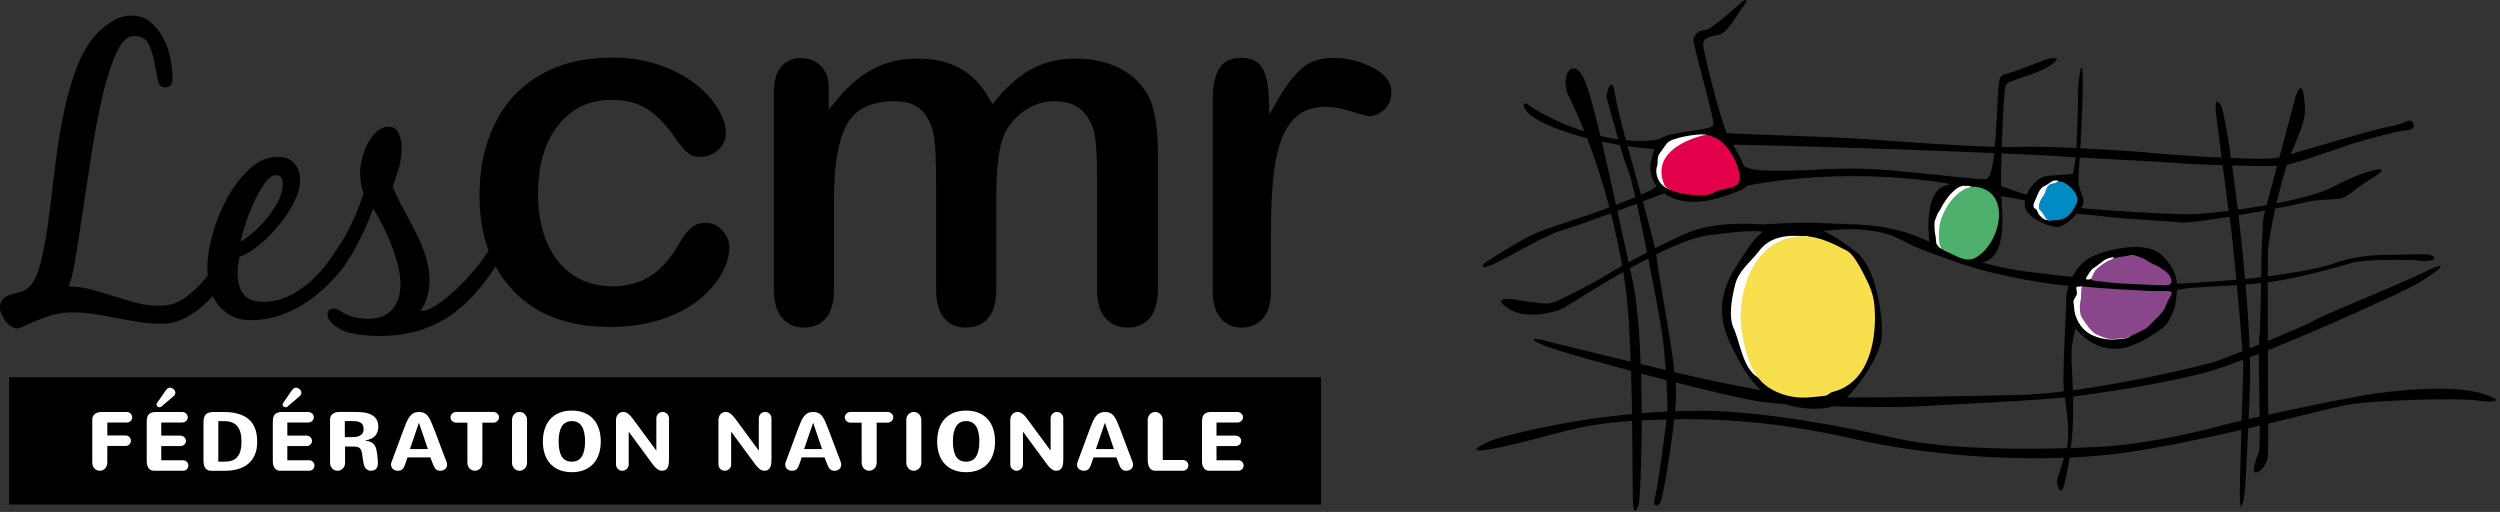 <?xml version="1.0" encoding="utf-8"?>
<!-- Generator: Adobe Illustrator 15.0.0, SVG Export Plug-In . SVG Version: 6.00 Build 0)  -->
<!DOCTYPE svg PUBLIC "-//W3C//DTD SVG 1.0//EN" "http://www.w3.org/TR/2001/REC-SVG-20010904/DTD/svg10.dtd">
<svg version="1.0" id="Calque_1" xmlns="http://www.w3.org/2000/svg" xmlns:xlink="http://www.w3.org/1999/xlink" x="0px" y="0px"
	 width="293px" height="60px" viewBox="0 0 293 60" enable-background="new 0 0 293 60" xml:space="preserve">
<rect x="0" y="0" width="293" height="60" fill="#333333" stroke="none"/>
<g>
	<path d="M60.223,34.145c-2.672-2.773-4.026-6.561-4.026-11.258c0-3.2,0.622-6.058,1.856-8.498c1.218-2.42,3.008-4.316,5.313-5.64
		c2.319-1.327,5.143-2.001,8.389-2.001c2.012,0,3.875,0.297,5.551,0.882c1.671,0.585,3.104,1.347,4.255,2.261
		c1.146,0.915,2.034,1.896,2.632,2.917c0.582,0.991,0.876,1.914,0.876,2.744c0,0.791-0.288,1.439-0.88,1.995
		c-0.607,0.563-1.325,0.836-2.197,0.836c-0.531,0-0.952-0.125-1.286-0.387c-0.396-0.304-0.856-0.824-1.37-1.542
		c-1.013-1.535-2.107-2.729-3.242-3.519c-1.179-0.819-2.677-1.236-4.454-1.236c-2.578,0-4.684,1.022-6.262,3.035
		c-1.538,1.967-2.323,4.667-2.323,8.028c0,1.573,0.198,3.04,0.59,4.362c0.395,1.342,0.978,2.51,1.735,3.467
		c0.768,0.97,1.711,1.715,2.803,2.218c1.083,0.499,2.285,0.75,3.573,0.75c1.733,0,3.247-0.41,4.496-1.223
		c1.234-0.799,2.329-2.023,3.266-3.641c0.464-0.855,0.956-1.517,1.474-1.977c0.458-0.411,1.008-0.611,1.683-0.611
		c0.805,0,1.455,0.299,1.987,0.911c0.552,0.637,0.821,1.288,0.821,1.985c0,0.9-0.277,1.885-0.827,2.932
		c-0.563,1.066-1.438,2.103-2.602,3.08c-1.166,0.981-2.668,1.782-4.459,2.386c-1.802,0.605-3.865,0.914-6.134,0.914
		C66.668,38.314,62.888,36.911,60.223,34.145"/>
	<path d="M91.702,37.31c-0.668-0.732-1.008-1.871-1.008-3.382V10.829c0-1.356,0.303-2.381,0.894-3.048
		c0.58-0.655,1.33-0.973,2.294-0.973c0.939,0,1.699,0.303,2.322,0.924c0.621,0.625,0.926,1.481,0.926,2.619v2.486l1.101-1.317
		c1.338-1.6,2.781-2.791,4.292-3.536c1.504-0.741,3.203-1.115,5.05-1.115c1.913,0,3.571,0.378,4.932,1.132
		c1.354,0.749,2.485,1.903,3.372,3.432l0.448,0.776l0.572-0.691c1.303-1.583,2.71-2.769,4.188-3.523
		c1.464-0.748,3.114-1.126,4.903-1.126c2.095,0,3.921,0.408,5.422,1.223c1.475,0.801,2.594,1.961,3.322,3.449
		c0.643,1.361,0.973,3.593,0.973,6.621v15.764c0,1.532-0.335,2.673-0.994,3.398c-0.652,0.719-1.498,1.068-2.585,1.068
		c-1.053,0-1.883-0.353-2.544-1.081c-0.671-0.735-1.009-1.875-1.009-3.385V20.348c0-1.76-0.077-3.191-0.229-4.26
		c-0.167-1.168-0.624-2.166-1.36-2.968c-0.773-0.841-1.925-1.265-3.426-1.265c-1.186,0-2.324,0.353-3.383,1.049
		c-1.048,0.687-1.871,1.627-2.454,2.785c-0.646,1.484-0.957,3.928-0.957,7.497v10.738c0,1.532-0.331,2.673-0.989,3.401
		c-0.65,0.716-1.494,1.065-2.581,1.065c-1.044,0-1.864-0.345-2.503-1.065c-0.649-0.725-0.979-1.868-0.979-3.401V21.058
		c0-2.045-0.071-3.664-0.213-4.809c-0.152-1.244-0.582-2.283-1.268-3.095c-0.733-0.86-1.869-1.299-3.375-1.299
		c-2.899,0-4.845,1.036-5.791,3.082c-0.874,1.888-1.318,4.605-1.318,8.073v10.914c0,1.514-0.33,2.656-0.981,3.392
		c-0.639,0.721-1.468,1.074-2.528,1.074C93.19,38.391,92.359,38.038,91.702,37.31"/>
	<path d="M149.852,11.523c0.927-1.591,1.88-2.802,2.835-3.604c0.897-0.75,2.128-1.131,3.668-1.131c1.587,0,3.149,0.406,4.647,1.202
		c1.392,0.743,2.067,1.668,2.067,2.833c0,0.817-0.27,1.471-0.824,1.995c-0.567,0.534-1.147,0.794-1.776,0.794
		c-0.082,0-0.465-0.039-1.954-0.516c-1.194-0.384-2.267-0.579-3.194-0.579c-1.329,0-2.438,0.359-3.299,1.074
		c-0.837,0.692-1.487,1.719-1.938,3.045c-0.427,1.264-0.728,2.78-0.89,4.507c-0.157,1.693-0.237,3.786-0.237,6.22v6.744
		c0,1.463-0.331,2.56-0.983,3.255c-0.651,0.692-1.462,1.03-2.472,1.03c-0.986,0-1.773-0.341-2.405-1.038
		c-0.636-0.705-0.961-1.799-0.961-3.253V11.608c0-4.319,1.888-4.821,3.308-4.821c1.133,0,1.913,0.33,2.384,1.009
		c0.518,0.749,0.809,1.906,0.861,3.438l0.081,2.155L149.852,11.523z"/>
	<path d="M1.289,38.246c-0.245-0.169-0.46-0.377-0.643-0.622c-0.185-0.245-0.338-0.504-0.46-0.779C0.063,36.569,0,36.323,0,36.109
		c0-0.461,0.109-0.806,0.323-1.037c0.216-0.226,0.483-0.397,0.804-0.504c0.321-0.106,0.649-0.198,0.988-0.275
		c0.337-0.076,0.645-0.191,0.917-0.346c0.678-0.428,1.203-1.308,1.587-2.643c0.384-1.331,0.703-2.933,0.965-4.802
		s0.514-3.89,0.758-6.065c0.244-2.176,0.567-4.312,0.967-6.413c0.398-2.099,0.925-4.051,1.583-5.858s1.526-3.261,2.598-4.365
		c0.519-0.524,1.117-0.982,1.789-1.379c0.676-0.4,1.38-0.599,2.115-0.599c0.886,0,1.631,0.253,2.228,0.761
		c0.599,0.504,1.097,1.125,1.493,1.86c0.4,0.738,0.682,1.535,0.852,2.39c0.168,0.863,0.252,1.646,0.252,2.349
		c0,0.337-0.062,0.599-0.186,0.782c-0.12,0.183-0.365,0.276-0.734,0.276c-0.429,0-0.705-0.313-0.826-0.945
		C18.349,8.669,18.22,7.98,18.08,7.23c-0.135-0.751-0.36-1.442-0.664-2.068c-0.308-0.627-0.876-0.943-1.701-0.943
		c-0.765,0-1.438,0.621-2.021,1.863c-0.584,1.24-1.111,2.834-1.584,4.777c-0.476,1.946-0.9,4.082-1.267,6.41
		c-0.365,2.327-0.711,4.579-1.033,6.755c-0.319,2.173-0.621,4.125-0.896,5.857c-0.274,1.729-0.566,2.963-0.873,3.698
		c0.92,0,1.815,0.123,2.689,0.364c0.872,0.24,1.737,0.498,2.595,0.768c0.858,0.272,1.723,0.526,2.594,0.768
		c0.877,0.243,1.771,0.362,2.691,0.362c1.224,0,2.273-0.329,3.144-0.988c0.876-0.658,1.634-1.376,2.275-2.159
		c0.642-0.781,1.188-1.499,1.631-2.161c0.444-0.657,0.834-0.985,1.174-0.985c0.153,0,0.32,0.059,0.502,0.181
		c0.186,0.125,0.278,0.276,0.278,0.458c0,0.216-0.039,0.417-0.115,0.6c-0.078,0.183-0.163,0.368-0.251,0.55
		c-0.398,0.736-0.885,1.493-1.449,2.275c-0.565,0.78-1.21,1.494-1.928,2.142c-0.723,0.651-1.495,1.178-2.323,1.583
		c-0.826,0.404-1.698,0.607-2.617,0.607c-0.889,0-1.77-0.068-2.643-0.207c-0.873-0.138-1.739-0.292-2.595-0.46
		c-0.857-0.168-1.724-0.323-2.598-0.46c-0.873-0.136-1.752-0.205-2.64-0.205c-1.042,0-2.045,0.177-3.011,0.526
		c-0.966,0.351-1.906,0.743-2.823,1.172c-0.244,0.122-0.463,0.183-0.646,0.183C1.764,38.496,1.534,38.412,1.289,38.246"/>
	<path d="M30.991,21.516c-0.457,0.658-0.884,1.423-1.281,2.297c-0.397,0.873-0.732,1.747-1.007,2.619
		c-0.276,0.875-0.443,1.508-0.504,1.909c0.486-0.305,1.023-0.714,1.604-1.218c0.578-0.507,1.114-1.07,1.604-1.699
		c0.487-0.628,0.898-1.273,1.236-1.93c0.334-0.661,0.502-1.296,0.502-1.911c0-0.243-0.054-0.481-0.16-0.711
		c-0.106-0.231-0.313-0.344-0.616-0.344C31.91,20.527,31.451,20.857,30.991,21.516 M27.062,36.99
		c-0.644-0.353-1.174-0.811-1.587-1.375c-0.417-0.567-0.715-1.225-0.899-1.974c-0.182-0.75-0.274-1.537-0.274-2.362
		c0-1.042,0.198-2.296,0.595-3.764c0.399-1.469,0.963-2.881,1.699-4.244c0.734-1.362,1.611-2.517,2.636-3.464
		c1.025-0.948,2.149-1.424,3.374-1.424c0.824,0,1.459,0.263,1.902,0.783c0.441,0.52,0.666,1.177,0.666,1.974
		c0,0.765-0.238,1.614-0.712,2.551c-0.473,0.931-1.066,1.835-1.784,2.706c-0.717,0.875-1.488,1.646-2.313,2.319
		c-0.824,0.675-1.586,1.133-2.289,1.38c-0.155,0.705-0.229,1.346-0.229,1.926c0,1.044,0.229,1.86,0.688,2.459
		c0.461,0.594,1.229,0.893,2.299,0.893c0.979,0,1.899-0.189,2.756-0.571c0.859-0.385,1.656-0.874,2.392-1.471
		c0.731-0.596,1.407-1.28,2.021-2.045c0.61-0.765,1.148-1.531,1.606-2.299c0.155-0.243,0.336-0.503,0.553-0.779
		c0.214-0.278,0.488-0.412,0.827-0.412c0.152,0,0.297,0.043,0.437,0.134c0.137,0.093,0.204,0.218,0.204,0.368
		c0,0.309-0.03,0.555-0.092,0.735c-0.06,0.186-0.167,0.401-0.32,0.644c-0.583,1.043-1.296,2.039-2.138,2.989
		c-0.841,0.948-1.769,1.783-2.778,2.497c-1.011,0.719-2.099,1.292-3.263,1.717c-1.164,0.425-2.373,0.638-3.629,0.638
		C28.49,37.517,27.708,37.344,27.062,36.99"/>
	<path d="M46.018,21.878c0.369,0.887,0.795,1.776,1.287,2.666c0.488,0.887,0.964,1.782,1.424,2.686
		c0.458,0.905,0.841,1.831,1.147,2.78c0.307,0.95,0.459,1.916,0.459,2.895c0,0.613-0.084,1.223-0.252,1.837
		c-0.168,0.612-0.436,1.181-0.804,1.699c0.552,0.032,1.194-0.207,1.928-0.711c0.736-0.506,1.472-1.103,2.208-1.79
		c0.733-0.69,1.406-1.396,2.021-2.114c0.613-0.723,1.058-1.295,1.333-1.727c0.152-0.213,0.337-0.466,0.551-0.755
		c0.214-0.292,0.473-0.438,0.781-0.438c0.275,0,0.46,0.091,0.552,0.276c0.092,0.185,0.136,0.397,0.136,0.645
		c0,0.153-0.054,0.313-0.158,0.483c-0.109,0.167-0.195,0.327-0.254,0.479c-0.858,1.349-1.762,2.558-2.71,3.629
		c-0.951,1.074-1.984,1.977-3.104,2.711c-1.116,0.735-2.359,1.295-3.721,1.679c-1.361,0.381-2.871,0.572-4.524,0.572
		c-0.889,0-1.845-0.092-2.872-0.274c-1.027-0.185-1.875-0.596-2.55-1.241c-0.154-0.153-0.274-0.306-0.366-0.458
		c-0.093-0.153-0.14-0.336-0.14-0.552c0-0.459,0.246-0.689,0.735-0.689c0.185,0,0.33,0.032,0.436,0.093
		c0.108,0.058,0.238,0.137,0.392,0.229c0.521,0.335,1.042,0.566,1.561,0.688c0.522,0.12,1.09,0.185,1.702,0.185
		c1.225,0,2.152-0.375,2.781-1.128c0.625-0.747,0.939-1.705,0.939-2.872c0-0.702-0.099-1.457-0.3-2.248
		c-0.2-0.798-0.451-1.594-0.757-2.391c-0.308-0.797-0.65-1.571-1.034-2.319c-0.382-0.751-0.757-1.402-1.124-1.954
		c-0.216,0.612-0.485,1.296-0.806,2.044c-0.32,0.75-0.68,1.492-1.081,2.228c-0.395,0.736-0.815,1.44-1.26,2.114
		c-0.444,0.673-0.898,1.242-1.356,1.7c-0.156,0.152-0.331,0.313-0.529,0.482c-0.201,0.168-0.421,0.254-0.665,0.254
		c-0.431,0-0.644-0.216-0.644-0.644c0-0.246,0.053-0.46,0.159-0.644c0.108-0.184,0.239-0.367,0.392-0.552
		c2.083-2.604,3.646-5.528,4.687-8.775c-0.275-0.796-0.414-1.609-0.414-2.436c0-0.457,0.076-0.994,0.229-1.606
		c0.157-0.614,0.37-1.194,0.645-1.747c0.275-0.552,0.629-1.023,1.059-1.423c0.426-0.396,0.919-0.599,1.469-0.599
		c0.275,0,0.513,0.085,0.713,0.256c0.197,0.165,0.353,0.38,0.459,0.64c0.106,0.262,0.183,0.529,0.23,0.808
		c0.045,0.273,0.067,0.531,0.067,0.776c0,0.766-0.106,1.542-0.321,2.319C46.538,20.431,46.29,21.174,46.018,21.878"/>
</g>
<g>
	<path fill="#FFFFFF" d="M194.866,40.729c0.018,0.041,0.024,0.048,0.028,0.044C194.869,40.727,194.857,40.703,194.866,40.729"/>
	<path d="M262.276,24.57c-0.224-1.855-0.453-3.606-0.675-5.174c2.13,0.057,4.171,0.08,5.274,0.043
		c-0.477,1.786-0.931,3.485-1.229,4.604C264.498,24.246,263.352,24.422,262.276,24.57 M265.333,25.23
		c-0.192,0.734-0.267,4.02-0.323,7.254c-0.746,0.093-1.397,0.166-1.883,0.217c-0.225-2.526-0.492-5.075-0.773-7.474
		c1.064-0.178,2.136-0.372,3.128-0.555C265.415,24.922,265.364,25.115,265.333,25.23 M264.804,39.375
		c-0.028,0.186-0.048,0.538-0.056,1.009c-0.369,0.152-0.733,0.298-1.092,0.444c-0.085-2.333-0.253-4.893-0.476-7.494
		c0.631-0.046,1.244-0.098,1.815-0.158C264.947,36.042,264.907,38.722,264.804,39.375 M263.531,49.113
		c0.043-0.938,0.088-1.959,0.139-3.084c0.056-1.228,0.058-2.635,0.02-4.161c0.345-0.131,0.693-0.266,1.049-0.406
		c-0.001,1.986,0.063,4.938,0.087,7.363C264.372,48.925,263.939,49.022,263.531,49.113 M262.722,49.295
		c-1.193,0.274-2.049,0.479-2.354,0.566c-0.689,0.196-2.702,0.729-5.296,1.259c-0.213,0.045-0.332,0.074-0.489,0.1
		c-2.628,0.52-5.775,1.016-8.737,1.163c-6.152,0.302-16.84,0.503-23.595-1.01c-6.759-1.511-15.831-3.173-22.59-3.226
		c-1.133-0.009-2.251,0.009-3.349,0.049c0.06-0.611,0.102-1.17,0.122-1.638c0.021-0.457-0.004-1.051-0.061-1.739
		c4.128,1.043,7.93,1.931,9.734,2.219c0.845,0.132,1.929,0.242,3.14,0.33c1.752,0.582,4.071,0.739,5.601,0.256
		c4.291,0.117,8.394,0.085,9.045,0.046c1.15-0.076,15.819-0.744,19.346-1.227c2.905-0.397,6.57-0.896,11.173-1.85
		c0.364-0.087,1.026-0.209,1.026-0.209c0.075-0.022,0.153-0.041,0.229-0.056c0.085-0.03,0.166-0.064,0.24-0.102
		c-0.074,0.038-0.155,0.072-0.24,0.102c0.597-0.129,1.204-0.264,1.831-0.411c1.341-0.311,3.233-0.941,5.389-1.745
		c0.016,0.309,0.026,0.542,0.026,0.682C262.913,43.52,262.819,46.263,262.722,49.295 M194.166,30.224
		c-0.009-0.107-0.028-0.246-0.057-0.414c2.276-1.125,4.459-2.011,6.056-2.229c4.448-0.615,5.97-0.495,6.293-0.453l0.005,0.141
		l0.059-0.02c-0.629,0.48-1.227,1.153-1.92,2.244c-1.41,2.217-4.134,5.446-2.016,10.286c1.338,3.06,2.557,4.831,3.81,5.949
		c-2.61-0.444-5.904-1.112-10.141-2.11C195.734,39.014,194.285,31.841,194.166,30.224 M195.405,48.233
		c-1.021,0.047-2.022,0.109-2.998,0.19c-0.005-1.509-0.027-3.081-0.076-4.644c0.987,0.259,1.987,0.519,2.976,0.771
		C195.397,46.055,195.436,47.411,195.405,48.233 M191.292,32.644c-0.09-0.406-0.178-0.807-0.267-1.206
		c0.709-0.395,1.43-0.784,2.149-1.152c0.732,3.685,1.396,7.261,1.595,8.636c0.188,1.263,0.346,2.881,0.46,4.453
		c-1.053-0.251-2.032-0.488-2.935-0.705C192.148,38.848,191.846,35.164,191.292,32.644 M189.556,24.721
		c0.822-0.305,1.605-0.598,2.277-0.85c0.373,1.668,0.792,3.688,1.199,5.716c-0.761,0.398-1.496,0.794-2.158,1.158
		C190.407,28.611,189.968,26.596,189.556,24.721 M187.726,16.594c0.673,0.142,1.376,0.274,2.115,0.396
		c0.39,1.327,0.765,2.507,0.997,3.023c0.167,0.372,0.464,1.519,0.822,3.083c-0.635,0.268-1.39,0.575-2.263,0.911
		C188.78,21.2,188.225,18.711,187.726,16.594 M193.882,17.482c-0.101,0.342-0.189,0.729-0.32,1.169
		c-0.291,0.965-0.177,2.174,0.606,3.179l-0.551,0.402c-0.269,0.125-0.702,0.324-1.298,0.584c-0.521-1.884-1.078-3.877-1.57-5.687
		C191.741,17.272,192.787,17.393,193.882,17.482 M195.048,22.658c0.33,0.228,0.713,0.438,1.159,0.608
		c2.572,0.983,5.629-0.111,7.64-0.909c0.442-0.175,0.731-0.375,0.907-0.593c0.063-0.012,0.124-0.024,0.189-0.037
		c11.269-2.118,21.364-0.504,22.574-0.354c0.229,0.03,0.606,0.106,1.081,0.212c-0.251,0.074-0.511,0.154-0.778,0.243
		c-2.068,0.688-1.936,5.406-1.667,6.515c-0.279-0.125-0.565-0.25-0.86-0.377c-4.369-1.894-8.06-1.603-11.167-1.796
		c-1.667-0.104-3.646-0.059-5.184,0.005c-0.129-0.007-0.205-0.011-0.205-0.011c-0.022,0.006-0.043,0.018-0.064,0.022
		c-1.085,0.049-1.906,0.104-2.174,0.112c-0.98-0.077-5.36-0.341-8.412,0.872c-1.167,0.465-2.654,1.18-4.122,1.933
		c-0.276-1.259-0.813-3.264-1.427-5.497c0.696-0.264,1.19-0.454,1.354-0.519c0.019-0.008,0.032-0.018,0.051-0.025l0.001,0.005
		L195.048,22.658z M210.88,17.139c2.496,0.076,14.898,0.454,16.185,0.529c0.634,0.038,3.525,0.15,6.656,0.279
		c-0.216,1.982-0.531,3.098-1.06,3.05c-0.22-0.021-0.507-0.024-0.849-0.005c-0.193-0.039-0.367-0.062-0.514-0.07
		c-1.361-0.077-6.806-0.756-11.192-1.059c-4.387-0.303-7.79,0.151-11.041,0.151c-3.22,0-3.553-0.069-4.659-0.512
		c-0.039-0.083-0.076-0.166-0.106-0.245c-0.263-0.684-0.709-1.479-1.185-2.305C204.333,16.979,208.741,17.074,210.88,17.139
		 M217.512,29.493c-1.782-1.336-2.853-2.015-3.897-2.442c0.106-0.001,0.197-0.004,0.27-0.006c1.067-0.049,3.251-0.438,6.069,0.096
		c2.814,0.534,2.863,1.263,6.116,2.428c3.251,1.165,4.515,1.602,5.874,1.99c1.357,0.388,5.047,1.263,8.735,1.749
		c0.489,0.064,1.088,0.126,1.762,0.184c-0.407,1.276-0.423,2.636,0.053,3.691c1.059,2.345,3.63,4.236,6.579,3.554
		c1.85-0.425,4.236-2.118,4.766-2.645c0.168-0.17,0.843-1.354,1.049-2.112c0.133-0.64,0.205-1.33,0.236-1.671
		c0.01-0.121,0.021-0.24,0.024-0.357c0.237-0.016,0.421-0.036,0.534-0.063c0.819-0.189,3.674-0.294,6.477-0.481
		c0.27,2.883,0.528,5.889,0.661,7.753c-1.608,0.638-2.963,1.149-3.503,1.31c-0.469,0.138-1.884,0.498-3.845,0.943
		c-0.618,0.156-0.975,0.213-0.977,0.22c-4.94,1.091-12.527,2.536-17.903,2.661c-8.059,0.185-17.081,0.296-19.94,0.296h-0.195
		c1.611-1.597,3.907-5.039,4.079-7.015C220.735,37.256,219.93,31.306,217.512,29.493 M234.552,23.114
		c-0.002-0.04-0.003-0.087-0.006-0.13c0.501,0.103,0.924,0.178,1.217,0.205c0.364,0.035,0.914,0.151,1.561,0.306
		c-0.05,0.299-0.046,0.582,0.028,0.83c0.376,1.284,2.494,2.116,3.555,2.267c0.771,0.11,1.784-0.745,2.481-1.54
		c0.091,0.014,0.174,0.023,0.24,0.026c1.209,0.079,2.421,0.228,3.78,0.379c1.361,0.151,6.354,0.454,8.245,0.606
		c0.792,0.063,3.102-0.247,5.645-0.66c0.021,0.146,0.04,0.277,0.058,0.38c0.143,0.879,0.444,3.809,0.744,7.01
		c-1.09,0.087-4.125,0.323-6.961,0.468c-0.088-1.167-0.575-2.164-1.756-3.342c-1.511-1.511-5.141-1.057-7.865,0
		c-1.154,0.451-2.062,1.406-2.646,2.536c-0.9-0.106-1.954-0.228-3.212-0.363c-3.18-0.343-5.447-0.79-7.327-1.331
		C235.238,30.144,234.694,25.321,234.552,23.114 M234.577,17.982c2.967,0.125,5.986,0.263,7.388,0.367
		c0.373,0.028,0.814,0.058,1.306,0.087c-0.029,0.297-0.062,0.551-0.097,0.746c-0.302,1.663-0.227,1.208-0.227,1.208
		s-1.361,0.078-2.95,0.229c-1.052,0.099-2.034,1.129-2.47,2.187c-0.273-0.072-0.47-0.123-0.555-0.146
		c-0.296-0.074-1.322-0.467-2.452-0.864C234.513,20.775,234.535,19.417,234.577,17.982 M243.737,18.464
		c3.51,0.207,9.028,0.451,11.309,0.641c1.154,0.097,3.269,0.193,5.444,0.259c0.259,2.018,0.526,4.045,0.707,5.347
		c-1.612,0.2-2.976,0.328-3.805,0.368c-2.949,0.152-11.495-0.528-12.707-0.606c-0.168-0.007-0.431-0.05-0.757-0.11
		c0.026-0.04,0.054-0.078,0.077-0.113c0.529-0.832-0.228-1.589-0.378-2.648C243.555,21.078,243.627,20.11,243.737,18.464
		 M290.921,46.131c-3.025-0.908-7.865-0.606-11.899-0.102c-2.519,0.315-8.623,1.576-13.191,2.575
		c-0.006-2.187-0.022-4.872-0.033-7.56c7.243-2.894,15.86-6.884,17.283-7.672c2.08-1.15,4.863-3.305,1.15-1.522
		c-3.714,1.782-12.029,5.087-13.107,5.756c-0.512,0.317-2.851,1.328-5.333,2.353c-0.01-2.48-0.018-4.902-0.013-6.872
		c0.184-0.023,0.364-0.047,0.534-0.071c3.302-0.485,8.204-1.845,9.418-2.234c1.214-0.388,6.797-0.388,7.768-0.242
		c0.972,0.146,2.184-0.048,1.699-0.486c-0.485-0.437-2.428-0.194-4.322-0.194c-1.893,0-4.563,0-7.378,1.02
		c-1.739,0.628-5.107,1.166-7.718,1.509c0.009-1.98,0.033-3.393,0.085-3.753c0.1-0.693,0.385-2.306,0.801-4.185
		c1.477-0.283,2.646-0.528,3.132-0.656c1.74-0.454,3.555-0.377,4.46-0.528c0.908-0.151,1.137-0.758,3.936-2.496
		c2.797-1.739-1.136-0.832-4.615,1.059c-1.466,0.797-4.053,1.472-6.772,2c0.342-1.489,0.76-3.093,1.221-4.518
		c2.042-0.443,6.563-2.149,8.2-2.624c1.814-0.53,4.84-1.361,5.899-1.438c1.059-0.074,0.831-0.831,0.453-1.058
		c-0.379-0.228-0.605,0.304-2.724,0.68c-1.724,0.308-8.156,2.269-11.388,3.192c0.115-0.298,0.229-0.581,0.347-0.847
		c1.512-3.404,1.438-3.933,1.209-5.899c-0.226-1.965-0.907-0.454-1.059,0.303c0,0-0.905,3.393-1.817,6.809
		c-0.113,0.029-0.22,0.056-0.3,0.073c-0.661,0.151-2.85,0.122-5.371,0.018c-0.489-3.357-0.924-5.699-1.133-6.068
		c-0.681-1.209-0.681-0.075-0.681,0.378c0,0,0.336,2.685,0.714,5.642c-3.544-0.169-7.393-0.451-8.503-0.574
		c-1.11-0.125-4.63-0.358-8.063-0.522c0.1-1.585,0.212-3.664,0.272-6.361c0.151-6.655-0.694-0.713-0.529,0.379
		c0,0-0.044,3.532-0.197,5.96c-2.724-0.125-5.323-0.202-6.533-0.137c-0.552,0.032-1.313,0.033-2.223,0.017
		c0.108-3.387,0.308-6.927,0.482-7.276c0.303-0.604,3.555-1.136,5.294-2.345c1.741-1.208-0.302-0.833-1.06-0.453
		c0,0-3.328,1.285-4.234,1.511c-0.907,0.228-0.832,0.53-1.059,5.068c-0.065,1.316-0.138,2.479-0.229,3.476
		c-3.756-0.109-9.447-0.49-13.914-0.83c-5.918-0.449-16.302-0.611-17.521-0.801c-0.8-1.891-2.816-9.752-2.746-10.466
		c0.076-0.758,0.908-0.834,1.891-1.061c0.982-0.227,2.116-2.42,2.874-3.403c0.757-0.982-0.076-0.679-0.453-0.226
		c0,0-3.403,3.1-4.084,3.1c-0.682,0-1.363,0.529-1.363,1.21c0,0.679,2.497,9.376,2.345,9.908c-0.15,0.529-3.253,0.681-5.067,1.134
		c-0.785,0.197-1.38,0.551-1.38,0.551s-1.394,0.34-3.813,0.111c-0.626-2.326-1.118-4.262-1.233-5.125
		c-0.38-2.799-0.985-0.68-1.061,0c0,0,0.688,2.61,1.382,5.016c-0.638-0.092-1.333-0.222-2.078-0.402
		c-0.672-2.812-1.237-4.914-1.716-6.188c-1.181-3.151-2.822-1.445-2.265,0.789l-0.021,0.158c0.773,1.514,1.477,3.095,2.121,4.707
		c-4.406-1.415-6.613-3.151-6.613-3.151c-0.224-0.186-0.966-0.334-0.11,0.854c0.547,0.763,3.053,2.074,7.041,3.094
		c1.034,2.684,1.896,5.439,2.602,8.114c-0.705,0.264-1.468,0.542-2.292,0.824c-4.752,1.633-5.905,1.818-8.392,3.268
		c-2.487,1.449-3.787,2.339-3.787,2.339c-0.446,0.334-0.854,1.003,1.038,0.147c1.895-0.853,5.719-3.267,8.021-3.937
		c1.094-0.317,3.396-1.138,5.593-1.944c0.543,2.142,0.983,4.219,1.328,6.162c-1.131,0.629-1.919,1.091-2.02,1.167
		c-0.296,0.223-5.569,3.156-6.572,3.231c-1.004,0.075-4.307-0.521-4.307-0.521c-0.741-0.038-2.265-0.038-0.335,1.188
		c1.931,1.227,5.162,0.407,6.09,0c0.477-0.209,3.621-2.281,7.267-4.352c0.078,0.464,0.153,0.921,0.219,1.368
		c0.33,2.203,0.53,5.57,0.657,9.139c-10.104-2.428-10.223-2.516-10.223-2.516c-0.372-0.074-2.412-0.445,0,0.593
		c1.094,0.471,5.421,1.715,10.259,3.003c0.051,1.693,0.088,3.413,0.116,5.055c-9.313,0.875-16.13,2.967-16.13,2.967
		c-0.72,0.252-5.157,2.24,1.479,0.761c6.195-1.382,7.898-2.468,14.661-2.917c0.065,4.593,0.054,8.439,0.088,9.253
		c0.075,1.813,0.379,1.437,0.68,0.528c0.145-0.43,0.355-4.682,0.36-9.847c0.135-0.006,0.267-0.013,0.402-0.021
		c0.846-0.039,1.682-0.067,2.511-0.086c-0.256,2.152-1.106,8.438-1.394,9.24c-0.316,0.874,0.314,1.168,0.691,0.414
		c0.302-0.603,1.177-5.838,1.596-9.67c6.754-0.102,13.154,0.516,21.197,2.333c9.376,2.118,21.478,2.824,30.553,1.715
		c2.047-0.251,4.36-0.642,6.749-1.103c0.221-0.038,0.301-0.062,0.511-0.098c0.213-0.042,0.427-0.088,0.64-0.131
		c0.016-0.021,0.032-0.043,0.044-0.071c-0.012,0.028-0.028,0.05-0.044,0.071c2.284-0.457,4.61-0.965,6.825-1.474
		c-0.121,3.888-0.233,7.896-0.153,8.412c0.149,0.971,0,0.77,0.302,0.166c0.256-0.511,0.35-2.156,0.646-8.761
		c0.458-0.106,0.907-0.212,1.353-0.317c0.007,1.623-0.015,2.85-0.108,3.103c-0.303,0.832-0.755,1.967-0.519,2.319
		c0.237,0.352,1.427-0.505,1.578-1.865c0.037-0.318,0.045-1.756,0.044-3.793c4.044-0.964,7.357-1.809,8.756-2.106
		c3.326-0.706,13.914-0.907,15.729-0.605C292.131,47.238,293.947,47.038,290.921,46.131"/>
	<path fill="#FFFFFF" d="M199.834,15.762c-0.65-0.103-3.988,0.311-4.508,1.075c-0.293,0.429-0.664,0.939-0.808,1.133
		c-0.385,0.519-0.139,0.997-0.326,1.563c-0.26,0.78,0.124,2.496,1.965,2.773c-1.618-2.698-0.628-5.529,3.946-6.386
		C200.021,15.855,199.932,15.802,199.834,15.762"/>
	<path fill="#E3004B" d="M199.758,15.827c2.146,0,3.581,2.458,4.034,4.227c0.638,2.47-1.663,1.664-3.145,2.612
		c-0.863,0.556-5.142,0.069-5.59-1.015C193.648,18.261,196.988,16.509,199.758,15.827"/>
	<path fill="#FFFFFF" d="M231.052,21.846c-0.462-0.065-0.367-0.065-0.654-0.065c-0.285,0-0.333-0.047-0.749,0.13
		c-0.413,0.172-0.766,0.557-1.085,0.874c-0.319,0.319-0.973,1.342-1.083,1.61c-0.112,0.273-0.385,0.559-0.447,0.784
		c-0.064,0.221-0.271,0.62-0.304,0.813c-0.032,0.19,0,1.324,0.095,1.563c0.097,0.239,0.017,0.876,0.177,1.1
		c0.159,0.224,0.351,0.43,0.462,0.464c0.112,0.031,0.191,0.014,0.191-0.065c0-0.078-0.047-1.515,0.032-1.753
		c0.08-0.24,0.272-2.041,0.463-2.235c0.19-0.189,1.116-1.69,1.308-1.944c0.191-0.256,1.133-0.734,1.195-0.784
		C230.717,22.293,231.052,21.846,231.052,21.846"/>
	<path fill="#4FAF6C" d="M231.387,21.878c-2.101,0-4.078,3.107-4.112,5.052c-0.017,0.945-0.252,2.122,0.778,2.523
		c1.038,0.404,2.273,1.368,3.413,0.782C234.43,28.716,235.969,22.289,231.387,21.878"/>
	<path fill="#FFFFFF" d="M241.298,21.205c-0.841-0.229-0.966,0.289-1.705,0.607c-0.652,0.277-0.886,1.346-1.177,1.921
		c-0.089,0.182-0.137,0.382-0.051,0.575c0.074,0.163,0.32,0.201,0.366,0.343c0.14,0.428,0.34,0.676,0.7,0.951
		c0.234,0.179,0.46,0.188,0.748,0.211c0.157,0.011,0.803-0.102,0.882-0.05c-0.291-0.19-0.676-0.184-0.968-0.373
		c-0.205-0.13-0.375-0.537-0.517-0.732c-0.304-0.422-0.421-0.753-0.15-1.268c0.148-0.281,0.405-1.149,0.652-1.314
		C240.49,21.801,240.926,21.534,241.298,21.205"/>
	<path fill="#008BC5" d="M241.713,21.332c-0.56-0.203-0.673,0.136-1.164,0.191c-0.842,0.092-0.702,1.033-1.135,1.517
		c-0.265,0.298-0.72,1.333-0.282,1.63c0.3,0.204,0.647,1.225,1.081,1.178c0.628-0.07,1.318,0.017,1.882-0.347
		c0.614-0.395,0.958-0.996,1.267-1.625C243.83,22.917,242.641,21.668,241.713,21.332"/>
	<path fill="#FFFFFF" d="M243.763,33.583c-0.585,0-0.411,0.059-0.349,0.681c0.039,0.382-0.225,0.548-0.353,0.867
		c-0.11,0.275,0.009,0.603,0.019,0.885c0.032,1.107,0.709,2.407,1.678,3.019c0.82,0.518,2.096,0.838,3.05,0.746
		c0.252-0.024,1.74-0.026,1.827-0.418c0.073-0.33-0.5-0.354-0.673-0.375c-0.731-0.095-1.646-0.06-2.346-0.3
		c-0.38-0.13-1.548-0.714-1.665-1.097c-0.195-0.644-0.635-1.476-0.646-2.145C244.294,35.013,244.56,33.39,243.763,33.583"/>
	<path fill="#FFFFFF" d="M247.78,30.156c-1.064,0-1.532,0.698-2.359,1.227c-0.438,0.285-0.607,0.709-0.896,1.12
		c-0.288,0.406,0.61,0.269,0.794,0.037C246.041,31.637,247.283,31.196,247.78,30.156"/>
	<path fill="#89468A" d="M248.31,30.139c-1.001,0.197-1.853,0.726-2.609,1.422c-0.286,0.262-0.49,0.84-0.625,1.207
		c-0.033,0.099,0.899,0.188,1,0.203c1.753,0.241,3.533,0.31,5.304,0.379c0.707,0.031,1.413,0.072,2.12,0.084
		c0.322,0.006,0.841,0.066,0.963-0.313c0.156-0.48-0.344-1.11-0.718-1.371c-0.383-0.266-0.854-0.573-1.285-0.747
		c-0.605-0.245-1.016-0.682-1.638-0.857c-0.578-0.161-0.731-0.376-1.34-0.201C249.105,30.054,248.693,30.062,248.31,30.139"/>
	<path fill="#89468A" d="M244.065,33.568c2.574,0.284,5.195,0.375,7.806,0.532c0.56,0.033,1.11,0.008,1.671,0.012
		c0.66,0.007,1.326-0.082,0.766,0.727c-0.356,0.511-0.436,1.12-0.814,1.618c-0.341,0.444-0.721,0.854-1.133,1.232
		c-0.21,0.193-0.403,0.402-0.601,0.606c-0.26,0.267-0.478,0.296-0.78,0.475c-0.449,0.263-0.904,0.396-1.349,0.684
		c-0.479,0.313-1.419,0.202-1.985,0.274c-0.543,0.066-1.114-0.184-1.615-0.386c-0.55-0.225-0.783-0.433-1.166-0.886
		c-0.327-0.394-0.652-0.868-0.907-1.292c-0.25-0.423-0.245-1.533-0.101-1.983c0.062-0.196,0.03-1.579,0.164-1.612"/>
	<path fill="#FFFFFF" d="M211.505,27.682c-2.099-0.152-4.033-0.006-5.381,1.775c-0.976,1.29-2.366,2.248-2.785,3.966
		c-0.344,1.406-0.791,3.651-0.158,5.039c0.798,1.759,1.057,4.715,2.886,5.805c-0.38-1.792-1.034-3.516-1.306-5.333
		c-0.235-1.594,0.172-3.083,0.49-4.643c0.275-1.344,0.608-3.215,1.763-4.122c0.79-0.622,1.979-1.677,2.992-1.866
		c0.609-0.114,1.531-0.146,1.993-0.621C211.837,27.682,211.665,27.662,211.505,27.682"/>
	<path fill="#F8DF4E" d="M211.296,27.682c1.911,0,3.547,0.881,5.136,1.69c0.824,0.414,1.658,2.118,2.074,2.903
		c0.625,1.192,1.067,2.244,1.181,3.579c0.317,3.766-0.546,8.991-4.881,10.072c-0.405,0.103-0.516,0.406-0.934,0.462
		c-0.685,0.093-1.366,0.153-2.055,0.198c-1.57,0.096-3.158-0.286-4.496-1.142c-2.118-1.353-2.78-4.175-3.166-6.483
		C203.391,34.352,205.569,27.682,211.296,27.682"/>
	<path d="M242.729,52.124c0.229-1.593,0.266-3.431,0.235-4.241c-0.026-0.715,0.079-1.045-0.009-2.017
		c-0.131-2.665-0.238-4.52-0.119-5.319c0.156-1.03,0.298-1.855,0.48-2.037c-0.451-0.635-0.957-1.99-1.161-2.746
		c-0.077,2.099-0.317,6.165-0.316,8.249c-0.003,0.261-0.035,0.806,0.037,1.514c0.19,1.796,0.72,4.27,0.454,6.465
		c0.018,0.007-0.132,0.741-0.15,0.741c-0.031,0.125-0.063,0.248-0.101,0.367c-0.754,2.421-0.982,3.102-0.982,3.102
		c-0.075,0.604,0.304,1.815,0.682,1.059c0.196-0.397,0.603-2.387,0.932-4.488C242.669,52.76,242.692,52.123,242.729,52.124"/>
</g>
<g>
	<rect x="1.063" y="44.212" width="153.765" height="14.918"/>
	<path fill="#FFFFFF" d="M14.724,51.036c0.085,0,0.165,0.016,0.239,0.047c0.074,0.032,0.141,0.076,0.197,0.133
		c0.057,0.057,0.101,0.123,0.133,0.197c0.031,0.075,0.047,0.154,0.047,0.24s-0.016,0.166-0.047,0.24
		c-0.032,0.074-0.076,0.139-0.133,0.194s-0.123,0.099-0.197,0.13c-0.074,0.032-0.154,0.047-0.239,0.047h-2.145l-0.005,1.983
		c0,0.13-0.022,0.251-0.068,0.363s-0.109,0.21-0.189,0.294c-0.081,0.084-0.175,0.149-0.28,0.197
		c-0.106,0.047-0.221,0.071-0.344,0.071c-0.124,0-0.238-0.024-0.344-0.071c-0.106-0.047-0.199-0.113-0.278-0.197
		c-0.079-0.083-0.142-0.182-0.187-0.294c-0.046-0.112-0.069-0.233-0.069-0.363v-5.085c0-0.151,0.03-0.283,0.09-0.394
		c0.061-0.111,0.141-0.202,0.242-0.273c0.102-0.071,0.22-0.124,0.355-0.159c0.137-0.035,0.278-0.052,0.428-0.052h2.94
		c0.086,0,0.166,0.017,0.24,0.05s0.14,0.078,0.196,0.133c0.058,0.056,0.102,0.121,0.133,0.197c0.032,0.076,0.048,0.157,0.048,0.242
		s-0.016,0.165-0.048,0.239c-0.031,0.075-0.075,0.14-0.133,0.195c-0.057,0.055-0.122,0.099-0.196,0.13s-0.154,0.047-0.24,0.047
		h-2.291v1.518H14.724z"/>
	<path fill="#FFFFFF" d="M18.05,55.172c-0.161,0-0.296-0.033-0.405-0.1s-0.196-0.152-0.263-0.259
		c-0.066-0.105-0.114-0.225-0.143-0.358s-0.043-0.266-0.043-0.398v-4.521c0-0.18,0.011-0.347,0.033-0.5s0.071-0.285,0.147-0.396
		c0.075-0.111,0.187-0.198,0.332-0.261c0.146-0.063,0.341-0.095,0.588-0.095h3.046c0.092,0,0.178,0.017,0.259,0.05
		c0.08,0.033,0.15,0.078,0.211,0.133c0.06,0.056,0.107,0.121,0.142,0.197c0.035,0.076,0.053,0.157,0.053,0.242
		s-0.018,0.165-0.053,0.239c-0.034,0.075-0.082,0.14-0.142,0.195c-0.061,0.055-0.131,0.099-0.211,0.13
		c-0.081,0.032-0.167,0.047-0.259,0.047h-2.443v1.537h2.229c0.092,0,0.178,0.016,0.259,0.047s0.151,0.076,0.211,0.133
		c0.061,0.057,0.107,0.123,0.143,0.197c0.034,0.075,0.052,0.154,0.052,0.24s-0.018,0.165-0.052,0.24
		c-0.035,0.074-0.082,0.139-0.143,0.194c-0.06,0.055-0.13,0.099-0.211,0.13s-0.167,0.047-0.259,0.047h-2.229v1.661h2.562
		c0.086,0,0.165,0.016,0.24,0.047c0.074,0.032,0.14,0.076,0.196,0.133c0.057,0.057,0.102,0.123,0.133,0.197s0.048,0.154,0.048,0.24
		s-0.017,0.165-0.048,0.239c-0.031,0.075-0.076,0.139-0.133,0.195c-0.057,0.055-0.122,0.099-0.196,0.13
		c-0.075,0.032-0.154,0.047-0.24,0.047H18.05z M18.938,47.634c-0.073,0.063-0.158,0.095-0.256,0.095
		c-0.083,0-0.159-0.027-0.23-0.083c-0.071-0.055-0.106-0.133-0.106-0.235c0-0.047,0.012-0.091,0.035-0.13s0.05-0.081,0.078-0.125
		l0.944-1.366c0.069-0.102,0.145-0.186,0.226-0.254c0.08-0.068,0.171-0.102,0.272-0.102c0.076,0,0.151,0.016,0.228,0.047
		c0.076,0.032,0.146,0.074,0.209,0.128c0.063,0.054,0.114,0.118,0.154,0.192c0.039,0.074,0.06,0.154,0.06,0.24
		c-0.004,0.146-0.076,0.278-0.219,0.398L18.938,47.634z"/>
	<path fill="#FFFFFF" d="M24.718,55.172c-0.171,0-0.313-0.035-0.425-0.104c-0.112-0.069-0.202-0.161-0.269-0.275
		s-0.112-0.243-0.137-0.387c-0.025-0.144-0.038-0.292-0.038-0.443v-4.459c0-0.212,0.021-0.396,0.062-0.55s0.109-0.281,0.204-0.379
		s0.219-0.171,0.372-0.218s0.343-0.071,0.567-0.071h1.176c1.294,0,2.27,0.286,2.927,0.856c0.658,0.571,0.987,1.449,0.987,2.635
		c0,0.579-0.09,1.082-0.271,1.508c-0.181,0.427-0.436,0.78-0.767,1.061c-0.33,0.28-0.728,0.488-1.192,0.624
		c-0.465,0.136-0.98,0.204-1.547,0.204H24.718z M25.586,54.11h0.649c0.36,0,0.671-0.041,0.93-0.124
		c0.26-0.082,0.474-0.223,0.643-0.422c0.17-0.199,0.295-0.446,0.375-0.742c0.081-0.296,0.121-0.659,0.121-1.089
		c0-0.8-0.166-1.396-0.498-1.788c-0.332-0.393-0.841-0.588-1.527-0.588h-0.692V54.11z"/>
	<path fill="#FFFFFF" d="M32.826,55.172c-0.161,0-0.296-0.033-0.405-0.1s-0.196-0.152-0.263-0.259
		c-0.066-0.105-0.114-0.225-0.143-0.358s-0.043-0.266-0.043-0.398v-4.521c0-0.18,0.011-0.347,0.033-0.5s0.071-0.285,0.147-0.396
		c0.075-0.111,0.187-0.198,0.332-0.261c0.146-0.063,0.341-0.095,0.588-0.095h3.046c0.092,0,0.178,0.017,0.259,0.05
		c0.08,0.033,0.15,0.078,0.211,0.133c0.06,0.056,0.107,0.121,0.142,0.197c0.035,0.076,0.053,0.157,0.053,0.242
		s-0.018,0.165-0.053,0.239c-0.034,0.075-0.082,0.14-0.142,0.195c-0.061,0.055-0.131,0.099-0.211,0.13
		c-0.081,0.032-0.167,0.047-0.259,0.047h-2.443v1.537h2.229c0.092,0,0.178,0.016,0.259,0.047s0.151,0.076,0.211,0.133
		c0.061,0.057,0.107,0.123,0.143,0.197c0.034,0.075,0.052,0.154,0.052,0.24s-0.018,0.165-0.052,0.24
		c-0.035,0.074-0.082,0.139-0.143,0.194c-0.06,0.055-0.13,0.099-0.211,0.13s-0.167,0.047-0.259,0.047h-2.229v1.661h2.562
		c0.086,0,0.165,0.016,0.24,0.047c0.074,0.032,0.14,0.076,0.196,0.133c0.057,0.057,0.102,0.123,0.133,0.197s0.048,0.154,0.048,0.24
		s-0.017,0.165-0.048,0.239c-0.031,0.075-0.076,0.139-0.133,0.195c-0.057,0.055-0.122,0.099-0.196,0.13
		c-0.075,0.032-0.154,0.047-0.24,0.047H32.826z M33.714,47.634c-0.073,0.063-0.158,0.095-0.256,0.095
		c-0.083,0-0.159-0.027-0.23-0.083c-0.071-0.055-0.106-0.133-0.106-0.235c0-0.047,0.012-0.091,0.035-0.13s0.05-0.081,0.078-0.125
		l0.944-1.366c0.069-0.102,0.145-0.186,0.226-0.254c0.08-0.068,0.171-0.102,0.272-0.102c0.076,0,0.151,0.016,0.228,0.047
		c0.076,0.032,0.146,0.074,0.209,0.128c0.063,0.054,0.114,0.118,0.154,0.192c0.039,0.074,0.06,0.154,0.06,0.24
		c-0.004,0.146-0.076,0.278-0.219,0.398L33.714,47.634z"/>
	<path fill="#FFFFFF" d="M40.441,54.247c0,0.13-0.022,0.251-0.068,0.363s-0.109,0.21-0.19,0.294
		c-0.08,0.084-0.174,0.149-0.279,0.197c-0.106,0.047-0.221,0.071-0.344,0.071c-0.124,0-0.238-0.024-0.345-0.071
		c-0.105-0.047-0.198-0.113-0.277-0.197c-0.079-0.083-0.142-0.182-0.188-0.294s-0.068-0.233-0.068-0.363v-5.095
		c0-0.146,0.029-0.273,0.088-0.382c0.059-0.109,0.137-0.2,0.234-0.273c0.099-0.073,0.213-0.127,0.344-0.164
		c0.132-0.036,0.271-0.055,0.416-0.055h1.901c0.352,0,0.688,0.023,1.011,0.069c0.323,0.046,0.606,0.132,0.852,0.259
		s0.441,0.302,0.589,0.526c0.146,0.225,0.22,0.517,0.22,0.878c0,0.196-0.026,0.382-0.08,0.557c-0.054,0.176-0.141,0.334-0.261,0.475
		s-0.278,0.261-0.473,0.36s-0.433,0.173-0.714,0.221v0.019c0.202,0.025,0.376,0.063,0.52,0.111s0.267,0.114,0.368,0.194
		c0.101,0.081,0.183,0.178,0.246,0.292s0.115,0.248,0.157,0.403c0.041,0.155,0.074,0.331,0.1,0.529
		c0.024,0.198,0.049,0.421,0.07,0.671c0.007,0.069,0.012,0.137,0.015,0.202c0.003,0.064,0.005,0.129,0.005,0.192
		c0,0.136-0.013,0.261-0.038,0.375c-0.025,0.114-0.069,0.212-0.133,0.294s-0.15,0.146-0.261,0.192
		c-0.111,0.046-0.253,0.069-0.427,0.069c-0.158,0-0.291-0.036-0.396-0.109c-0.106-0.073-0.193-0.172-0.264-0.299
		c-0.069-0.126-0.122-0.273-0.158-0.439c-0.037-0.166-0.066-0.344-0.088-0.534c-0.032-0.275-0.064-0.505-0.098-0.69
		c-0.033-0.185-0.086-0.334-0.159-0.448c-0.072-0.114-0.176-0.194-0.311-0.242c-0.134-0.047-0.318-0.071-0.553-0.071h-0.963V54.247z
		 M41.172,51.235c0.171,0,0.342-0.01,0.513-0.031s0.325-0.063,0.463-0.128c0.137-0.065,0.249-0.16,0.334-0.285
		s0.128-0.292,0.128-0.5c0-0.24-0.041-0.421-0.123-0.541s-0.191-0.21-0.327-0.271c-0.137-0.06-0.294-0.097-0.473-0.111
		s-0.364-0.021-0.557-0.021h-0.717v1.888H41.172z"/>
	<path fill="#FFFFFF" d="M52.18,53.735c0.021,0.057,0.046,0.116,0.071,0.178c0.025,0.062,0.049,0.124,0.071,0.187
		c0.021,0.063,0.04,0.125,0.054,0.183c0.015,0.059,0.021,0.112,0.021,0.159c0,0.117-0.021,0.221-0.063,0.311
		c-0.043,0.09-0.101,0.166-0.174,0.228c-0.072,0.062-0.157,0.109-0.253,0.142c-0.097,0.033-0.199,0.05-0.307,0.05
		c-0.123,0-0.229-0.018-0.317-0.052c-0.089-0.035-0.168-0.09-0.237-0.166c-0.069-0.076-0.134-0.175-0.192-0.296
		s-0.121-0.271-0.188-0.448l-0.228-0.603h-2.685l-0.195,0.603c-0.057,0.18-0.114,0.332-0.173,0.455
		c-0.059,0.124-0.123,0.223-0.194,0.297s-0.152,0.128-0.244,0.161s-0.199,0.05-0.323,0.05c-0.107,0-0.209-0.017-0.306-0.05
		s-0.181-0.081-0.254-0.142c-0.072-0.062-0.13-0.138-0.173-0.228c-0.043-0.09-0.064-0.193-0.064-0.311
		c0-0.047,0.008-0.101,0.021-0.159c0.015-0.058,0.032-0.119,0.055-0.183c0.022-0.063,0.046-0.125,0.071-0.187
		c0.025-0.062,0.049-0.121,0.071-0.178l1.276-3.449c0.12-0.323,0.234-0.608,0.344-0.856c0.108-0.248,0.229-0.458,0.36-0.628
		c0.131-0.171,0.282-0.3,0.453-0.387s0.378-0.13,0.621-0.13c0.228,0,0.423,0.034,0.584,0.102s0.307,0.18,0.437,0.337
		c0.129,0.156,0.253,0.363,0.369,0.619c0.117,0.256,0.247,0.571,0.39,0.944L52.18,53.735z M49.087,49.579l-1.044,3.05h2.106
		l-1.039-3.05H49.087z"/>
	<path fill="#FFFFFF" d="M53.475,49.537c-0.092,0-0.179-0.017-0.261-0.05s-0.154-0.078-0.216-0.135s-0.111-0.124-0.147-0.199
		s-0.055-0.157-0.055-0.242c0-0.085,0.019-0.167,0.055-0.245c0.036-0.077,0.086-0.145,0.147-0.202
		c0.062-0.057,0.134-0.102,0.216-0.135s0.169-0.05,0.261-0.05h4.331c0.092,0,0.179,0.017,0.261,0.05
		c0.083,0.033,0.154,0.079,0.216,0.135c0.063,0.057,0.111,0.125,0.147,0.202c0.036,0.078,0.055,0.159,0.055,0.245
		c0,0.085-0.019,0.166-0.055,0.242s-0.085,0.142-0.147,0.199c-0.062,0.057-0.133,0.102-0.216,0.135
		c-0.082,0.033-0.169,0.05-0.261,0.05h-1.271v4.71c0,0.13-0.022,0.251-0.068,0.363s-0.109,0.21-0.189,0.294
		c-0.081,0.084-0.175,0.149-0.28,0.197c-0.106,0.047-0.221,0.071-0.344,0.071s-0.238-0.024-0.344-0.071
		c-0.106-0.047-0.199-0.113-0.278-0.197c-0.079-0.083-0.142-0.182-0.187-0.294c-0.046-0.112-0.069-0.233-0.069-0.363v-4.71H53.475z"
		/>
	<path fill="#FFFFFF" d="M61.769,54.247c0,0.13-0.023,0.251-0.069,0.363s-0.109,0.21-0.189,0.294
		c-0.081,0.084-0.174,0.149-0.28,0.197c-0.105,0.047-0.221,0.071-0.344,0.071s-0.238-0.024-0.344-0.071
		c-0.106-0.047-0.198-0.113-0.277-0.197c-0.079-0.083-0.142-0.182-0.188-0.294s-0.069-0.233-0.069-0.363v-5.042
		c0-0.13,0.023-0.25,0.069-0.363s0.108-0.21,0.188-0.294c0.079-0.083,0.171-0.149,0.277-0.197c0.105-0.047,0.221-0.071,0.344-0.071
		s0.238,0.024,0.344,0.071c0.106,0.047,0.199,0.113,0.28,0.197c0.08,0.084,0.144,0.182,0.189,0.294s0.069,0.233,0.069,0.363V54.247z
		"/>
	<path fill="#FFFFFF" d="M63.625,51.733c0-0.521,0.07-1.004,0.211-1.447s0.352-0.824,0.634-1.143c0.281-0.32,0.634-0.569,1.058-0.75
		c0.424-0.181,0.92-0.271,1.489-0.271c0.554,0,1.042,0.087,1.466,0.261s0.778,0.42,1.063,0.738c0.284,0.318,0.499,0.698,0.645,1.141
		c0.146,0.443,0.219,0.933,0.219,1.471c0,0.528-0.071,1.014-0.214,1.457s-0.355,0.823-0.641,1.141
		c-0.284,0.318-0.639,0.565-1.063,0.743s-0.915,0.266-1.476,0.266c-0.547,0-1.031-0.085-1.454-0.256
		c-0.422-0.17-0.776-0.413-1.064-0.728c-0.288-0.314-0.505-0.693-0.652-1.136S63.625,52.28,63.625,51.733z M65.471,51.733
		c0,0.785,0.125,1.376,0.374,1.777c0.25,0.4,0.641,0.6,1.172,0.6c0.522,0,0.911-0.199,1.167-0.598
		c0.257-0.399,0.385-0.992,0.385-1.779c0-0.379-0.031-0.717-0.093-1.013s-0.155-0.545-0.282-0.747
		c-0.126-0.203-0.287-0.356-0.481-0.462s-0.426-0.159-0.695-0.159c-0.266,0-0.495,0.053-0.689,0.159
		c-0.195,0.106-0.355,0.26-0.482,0.462c-0.126,0.202-0.22,0.451-0.282,0.747C65.501,51.016,65.471,51.354,65.471,51.733z"/>
	<path fill="#FFFFFF" d="M73.684,54.428c0,0.104-0.02,0.202-0.06,0.292c-0.039,0.09-0.093,0.168-0.161,0.235
		s-0.147,0.12-0.237,0.159s-0.188,0.059-0.292,0.059s-0.201-0.02-0.291-0.059c-0.091-0.04-0.169-0.093-0.235-0.159
		s-0.118-0.145-0.156-0.235c-0.038-0.09-0.057-0.188-0.057-0.292v-5.181c0-0.155,0.022-0.292,0.068-0.413s0.107-0.221,0.185-0.304
		c0.078-0.082,0.169-0.145,0.273-0.187c0.104-0.043,0.217-0.064,0.337-0.064c0.101,0,0.199,0.02,0.296,0.06s0.189,0.092,0.277,0.159
		c0.089,0.066,0.174,0.145,0.257,0.235c0.082,0.09,0.161,0.186,0.237,0.287l2.799,3.795v-3.79c0-0.104,0.019-0.202,0.057-0.292
		c0.038-0.09,0.09-0.168,0.156-0.235s0.145-0.119,0.235-0.159c0.09-0.04,0.188-0.06,0.292-0.06c0.104,0,0.201,0.02,0.291,0.06
		c0.091,0.04,0.169,0.092,0.235,0.159s0.119,0.145,0.158,0.235c0.04,0.09,0.06,0.188,0.06,0.292v4.829c0,0.174-0.01,0.341-0.028,0.5
		s-0.059,0.3-0.118,0.42c-0.061,0.12-0.146,0.217-0.257,0.29c-0.11,0.073-0.258,0.109-0.441,0.109c-0.098,0-0.193-0.019-0.286-0.057
		c-0.094-0.038-0.184-0.09-0.271-0.156s-0.172-0.145-0.254-0.235c-0.082-0.09-0.163-0.188-0.242-0.292l-2.827-3.842V54.428z"/>
	<path fill="#FFFFFF" d="M85.693,54.428c0,0.104-0.02,0.202-0.06,0.292c-0.039,0.09-0.093,0.168-0.161,0.235
		s-0.147,0.12-0.237,0.159s-0.188,0.059-0.292,0.059s-0.201-0.02-0.291-0.059c-0.091-0.04-0.169-0.093-0.235-0.159
		s-0.118-0.145-0.156-0.235c-0.038-0.09-0.057-0.188-0.057-0.292v-5.181c0-0.155,0.022-0.292,0.068-0.413s0.107-0.221,0.185-0.304
		c0.078-0.082,0.169-0.145,0.273-0.187c0.104-0.043,0.217-0.064,0.337-0.064c0.101,0,0.199,0.02,0.296,0.06s0.189,0.092,0.277,0.159
		c0.089,0.066,0.174,0.145,0.257,0.235c0.082,0.09,0.161,0.186,0.237,0.287l2.799,3.795v-3.79c0-0.104,0.019-0.202,0.057-0.292
		c0.038-0.09,0.09-0.168,0.156-0.235s0.145-0.119,0.235-0.159c0.09-0.04,0.188-0.06,0.292-0.06c0.104,0,0.201,0.02,0.291,0.06
		c0.091,0.04,0.169,0.092,0.235,0.159s0.119,0.145,0.158,0.235c0.04,0.09,0.06,0.188,0.06,0.292v4.829c0,0.174-0.01,0.341-0.028,0.5
		s-0.059,0.3-0.118,0.42c-0.061,0.12-0.146,0.217-0.257,0.29c-0.11,0.073-0.258,0.109-0.441,0.109c-0.098,0-0.193-0.019-0.286-0.057
		c-0.094-0.038-0.184-0.09-0.271-0.156s-0.172-0.145-0.254-0.235c-0.082-0.09-0.163-0.188-0.242-0.292l-2.827-3.842V54.428z"/>
	<path fill="#FFFFFF" d="M98.38,53.735c0.021,0.057,0.046,0.116,0.071,0.178c0.025,0.062,0.049,0.124,0.071,0.187
		c0.021,0.063,0.04,0.125,0.054,0.183c0.015,0.059,0.021,0.112,0.021,0.159c0,0.117-0.021,0.221-0.063,0.311
		c-0.043,0.09-0.101,0.166-0.174,0.228c-0.072,0.062-0.157,0.109-0.253,0.142c-0.097,0.033-0.199,0.05-0.307,0.05
		c-0.123,0-0.229-0.018-0.317-0.052c-0.089-0.035-0.168-0.09-0.237-0.166c-0.069-0.076-0.134-0.175-0.192-0.296
		s-0.121-0.271-0.188-0.448l-0.228-0.603h-2.685l-0.195,0.603c-0.057,0.18-0.114,0.332-0.173,0.455
		c-0.059,0.124-0.123,0.223-0.194,0.297s-0.152,0.128-0.244,0.161s-0.199,0.05-0.323,0.05c-0.107,0-0.209-0.017-0.306-0.05
		s-0.181-0.081-0.254-0.142c-0.072-0.062-0.13-0.138-0.173-0.228c-0.043-0.09-0.064-0.193-0.064-0.311
		c0-0.047,0.008-0.101,0.021-0.159c0.015-0.058,0.032-0.119,0.055-0.183c0.022-0.063,0.046-0.125,0.071-0.187
		c0.025-0.062,0.049-0.121,0.071-0.178l1.276-3.449c0.12-0.323,0.234-0.608,0.344-0.856c0.108-0.248,0.229-0.458,0.36-0.628
		c0.131-0.171,0.282-0.3,0.453-0.387s0.378-0.13,0.621-0.13c0.228,0,0.423,0.034,0.584,0.102s0.307,0.18,0.437,0.337
		c0.129,0.156,0.253,0.363,0.369,0.619c0.117,0.256,0.247,0.571,0.39,0.944L98.38,53.735z M95.287,49.579l-1.044,3.05h2.106
		l-1.039-3.05H95.287z"/>
	<path fill="#FFFFFF" d="M99.685,49.537c-0.092,0-0.179-0.017-0.261-0.05s-0.154-0.078-0.216-0.135s-0.111-0.124-0.147-0.199
		s-0.055-0.157-0.055-0.242c0-0.085,0.019-0.167,0.055-0.245c0.036-0.077,0.086-0.145,0.147-0.202
		c0.062-0.057,0.134-0.102,0.216-0.135s0.169-0.05,0.261-0.05h4.331c0.092,0,0.179,0.017,0.261,0.05
		c0.083,0.033,0.154,0.079,0.216,0.135c0.063,0.057,0.111,0.125,0.147,0.202c0.036,0.078,0.055,0.159,0.055,0.245
		c0,0.085-0.019,0.166-0.055,0.242s-0.085,0.142-0.147,0.199c-0.062,0.057-0.133,0.102-0.216,0.135
		c-0.082,0.033-0.169,0.05-0.261,0.05h-1.271v4.71c0,0.13-0.022,0.251-0.068,0.363s-0.109,0.21-0.189,0.294
		c-0.081,0.084-0.175,0.149-0.28,0.197c-0.106,0.047-0.221,0.071-0.344,0.071s-0.238-0.024-0.344-0.071
		c-0.106-0.047-0.199-0.113-0.278-0.197c-0.079-0.083-0.142-0.182-0.187-0.294c-0.046-0.112-0.069-0.233-0.069-0.363v-4.71H99.685z"
		/>
	<path fill="#FFFFFF" d="M107.979,54.247c0,0.13-0.023,0.251-0.069,0.363s-0.109,0.21-0.189,0.294
		c-0.081,0.084-0.174,0.149-0.28,0.197c-0.105,0.047-0.221,0.071-0.344,0.071s-0.238-0.024-0.344-0.071
		c-0.106-0.047-0.198-0.113-0.277-0.197c-0.079-0.083-0.142-0.182-0.188-0.294s-0.069-0.233-0.069-0.363v-5.042
		c0-0.13,0.023-0.25,0.069-0.363s0.108-0.21,0.188-0.294c0.079-0.083,0.171-0.149,0.277-0.197c0.105-0.047,0.221-0.071,0.344-0.071
		s0.238,0.024,0.344,0.071c0.106,0.047,0.199,0.113,0.28,0.197c0.08,0.084,0.144,0.182,0.189,0.294s0.069,0.233,0.069,0.363V54.247z
		"/>
	<path fill="#FFFFFF" d="M109.835,51.733c0-0.521,0.07-1.004,0.211-1.447s0.352-0.824,0.634-1.143
		c0.281-0.32,0.634-0.569,1.058-0.75c0.424-0.181,0.92-0.271,1.489-0.271c0.554,0,1.042,0.087,1.466,0.261s0.778,0.42,1.063,0.738
		c0.284,0.318,0.499,0.698,0.645,1.141c0.146,0.443,0.219,0.933,0.219,1.471c0,0.528-0.071,1.014-0.214,1.457
		s-0.355,0.823-0.641,1.141c-0.284,0.318-0.639,0.565-1.063,0.743s-0.915,0.266-1.476,0.266c-0.547,0-1.031-0.085-1.454-0.256
		c-0.422-0.17-0.776-0.413-1.064-0.728c-0.288-0.314-0.505-0.693-0.652-1.136S109.835,52.28,109.835,51.733z M111.681,51.733
		c0,0.785,0.125,1.376,0.374,1.777c0.25,0.4,0.641,0.6,1.172,0.6c0.522,0,0.911-0.199,1.167-0.598
		c0.257-0.399,0.385-0.992,0.385-1.779c0-0.379-0.031-0.717-0.093-1.013s-0.155-0.545-0.282-0.747
		c-0.126-0.203-0.287-0.356-0.481-0.462s-0.426-0.159-0.695-0.159c-0.266,0-0.495,0.053-0.689,0.159
		c-0.195,0.106-0.355,0.26-0.482,0.462c-0.126,0.202-0.22,0.451-0.282,0.747C111.711,51.016,111.681,51.354,111.681,51.733z"/>
	<path fill="#FFFFFF" d="M119.894,54.428c0,0.104-0.02,0.202-0.06,0.292c-0.039,0.09-0.093,0.168-0.161,0.235
		s-0.147,0.12-0.237,0.159s-0.188,0.059-0.292,0.059s-0.201-0.02-0.291-0.059c-0.091-0.04-0.169-0.093-0.235-0.159
		s-0.118-0.145-0.156-0.235c-0.038-0.09-0.057-0.188-0.057-0.292v-5.181c0-0.155,0.022-0.292,0.068-0.413s0.107-0.221,0.185-0.304
		c0.078-0.082,0.169-0.145,0.273-0.187c0.104-0.043,0.217-0.064,0.337-0.064c0.101,0,0.199,0.02,0.296,0.06s0.189,0.092,0.277,0.159
		c0.089,0.066,0.174,0.145,0.257,0.235c0.082,0.09,0.161,0.186,0.237,0.287l2.799,3.795v-3.79c0-0.104,0.019-0.202,0.057-0.292
		c0.038-0.09,0.09-0.168,0.156-0.235s0.145-0.119,0.235-0.159c0.09-0.04,0.188-0.06,0.292-0.06c0.104,0,0.201,0.02,0.291,0.06
		c0.091,0.04,0.169,0.092,0.235,0.159s0.119,0.145,0.158,0.235c0.04,0.09,0.06,0.188,0.06,0.292v4.829c0,0.174-0.01,0.341-0.028,0.5
		s-0.059,0.3-0.118,0.42c-0.061,0.12-0.146,0.217-0.257,0.29c-0.11,0.073-0.258,0.109-0.441,0.109c-0.098,0-0.193-0.019-0.286-0.057
		c-0.094-0.038-0.184-0.09-0.271-0.156s-0.172-0.145-0.254-0.235c-0.082-0.09-0.163-0.188-0.242-0.292l-2.827-3.842V54.428z"/>
	<path fill="#FFFFFF" d="M132.58,53.735c0.021,0.057,0.046,0.116,0.071,0.178c0.025,0.062,0.049,0.124,0.071,0.187
		c0.021,0.063,0.04,0.125,0.054,0.183c0.015,0.059,0.021,0.112,0.021,0.159c0,0.117-0.021,0.221-0.063,0.311
		c-0.043,0.09-0.101,0.166-0.174,0.228c-0.072,0.062-0.157,0.109-0.253,0.142c-0.097,0.033-0.199,0.05-0.307,0.05
		c-0.123,0-0.229-0.018-0.317-0.052c-0.089-0.035-0.168-0.09-0.237-0.166c-0.069-0.076-0.134-0.175-0.192-0.296
		s-0.121-0.271-0.188-0.448l-0.228-0.603h-2.685l-0.195,0.603c-0.057,0.18-0.114,0.332-0.173,0.455
		c-0.059,0.124-0.123,0.223-0.194,0.297s-0.152,0.128-0.244,0.161s-0.199,0.05-0.323,0.05c-0.107,0-0.209-0.017-0.306-0.05
		s-0.181-0.081-0.254-0.142c-0.072-0.062-0.13-0.138-0.173-0.228c-0.043-0.09-0.064-0.193-0.064-0.311
		c0-0.047,0.008-0.101,0.021-0.159c0.015-0.058,0.032-0.119,0.055-0.183c0.022-0.063,0.046-0.125,0.071-0.187
		c0.025-0.062,0.049-0.121,0.071-0.178l1.276-3.449c0.12-0.323,0.234-0.608,0.344-0.856c0.108-0.248,0.229-0.458,0.36-0.628
		c0.131-0.171,0.282-0.3,0.453-0.387s0.378-0.13,0.621-0.13c0.228,0,0.423,0.034,0.584,0.102s0.307,0.18,0.437,0.337
		c0.129,0.156,0.253,0.363,0.369,0.619c0.117,0.256,0.247,0.571,0.39,0.944L132.58,53.735z M129.487,49.579l-1.044,3.05h2.106
		l-1.039-3.05H129.487z"/>
	<path fill="#FFFFFF" d="M138.645,53.911c0.086,0,0.167,0.017,0.245,0.05c0.077,0.033,0.145,0.078,0.201,0.135
		c0.057,0.057,0.103,0.124,0.136,0.201c0.033,0.078,0.05,0.159,0.05,0.245s-0.017,0.167-0.05,0.244
		c-0.033,0.078-0.079,0.145-0.136,0.202c-0.057,0.057-0.124,0.102-0.201,0.135c-0.078,0.033-0.159,0.05-0.245,0.05h-3.249
		c-0.171,0-0.313-0.037-0.427-0.111c-0.114-0.074-0.205-0.172-0.273-0.294c-0.067-0.122-0.115-0.26-0.142-0.415
		c-0.027-0.155-0.041-0.313-0.041-0.474v-4.673c0-0.13,0.023-0.25,0.069-0.363s0.108-0.21,0.188-0.294
		c0.079-0.083,0.171-0.149,0.277-0.197c0.105-0.047,0.221-0.071,0.344-0.071s0.238,0.024,0.344,0.071
		c0.106,0.047,0.199,0.113,0.28,0.197c0.08,0.084,0.144,0.182,0.189,0.294s0.069,0.233,0.069,0.363l0.004,4.706H138.645z"/>
	<path fill="#FFFFFF" d="M141.725,55.172c-0.161,0-0.296-0.033-0.405-0.1s-0.196-0.152-0.263-0.259
		c-0.066-0.105-0.114-0.225-0.143-0.358s-0.043-0.266-0.043-0.398v-4.521c0-0.18,0.011-0.347,0.033-0.5s0.071-0.285,0.147-0.396
		c0.075-0.111,0.187-0.198,0.332-0.261c0.146-0.063,0.341-0.095,0.588-0.095h3.046c0.092,0,0.178,0.017,0.259,0.05
		c0.08,0.033,0.15,0.078,0.211,0.133c0.06,0.056,0.107,0.121,0.142,0.197c0.035,0.076,0.053,0.157,0.053,0.242
		s-0.018,0.165-0.053,0.239c-0.034,0.075-0.082,0.14-0.142,0.195c-0.061,0.055-0.131,0.099-0.211,0.13
		c-0.081,0.032-0.167,0.047-0.259,0.047h-2.443v1.537h2.229c0.092,0,0.178,0.016,0.259,0.047s0.151,0.076,0.211,0.133
		c0.061,0.057,0.107,0.123,0.143,0.197c0.034,0.075,0.052,0.154,0.052,0.24s-0.018,0.165-0.052,0.24
		c-0.035,0.074-0.082,0.139-0.143,0.194c-0.06,0.055-0.13,0.099-0.211,0.13s-0.167,0.047-0.259,0.047h-2.229v1.661h2.562
		c0.086,0,0.165,0.016,0.24,0.047c0.074,0.032,0.14,0.076,0.196,0.133c0.057,0.057,0.102,0.123,0.133,0.197s0.048,0.154,0.048,0.24
		s-0.017,0.165-0.048,0.239c-0.031,0.075-0.076,0.139-0.133,0.195c-0.057,0.055-0.122,0.099-0.196,0.13
		c-0.075,0.032-0.154,0.047-0.24,0.047H141.725z"/>
</g>
</svg>
